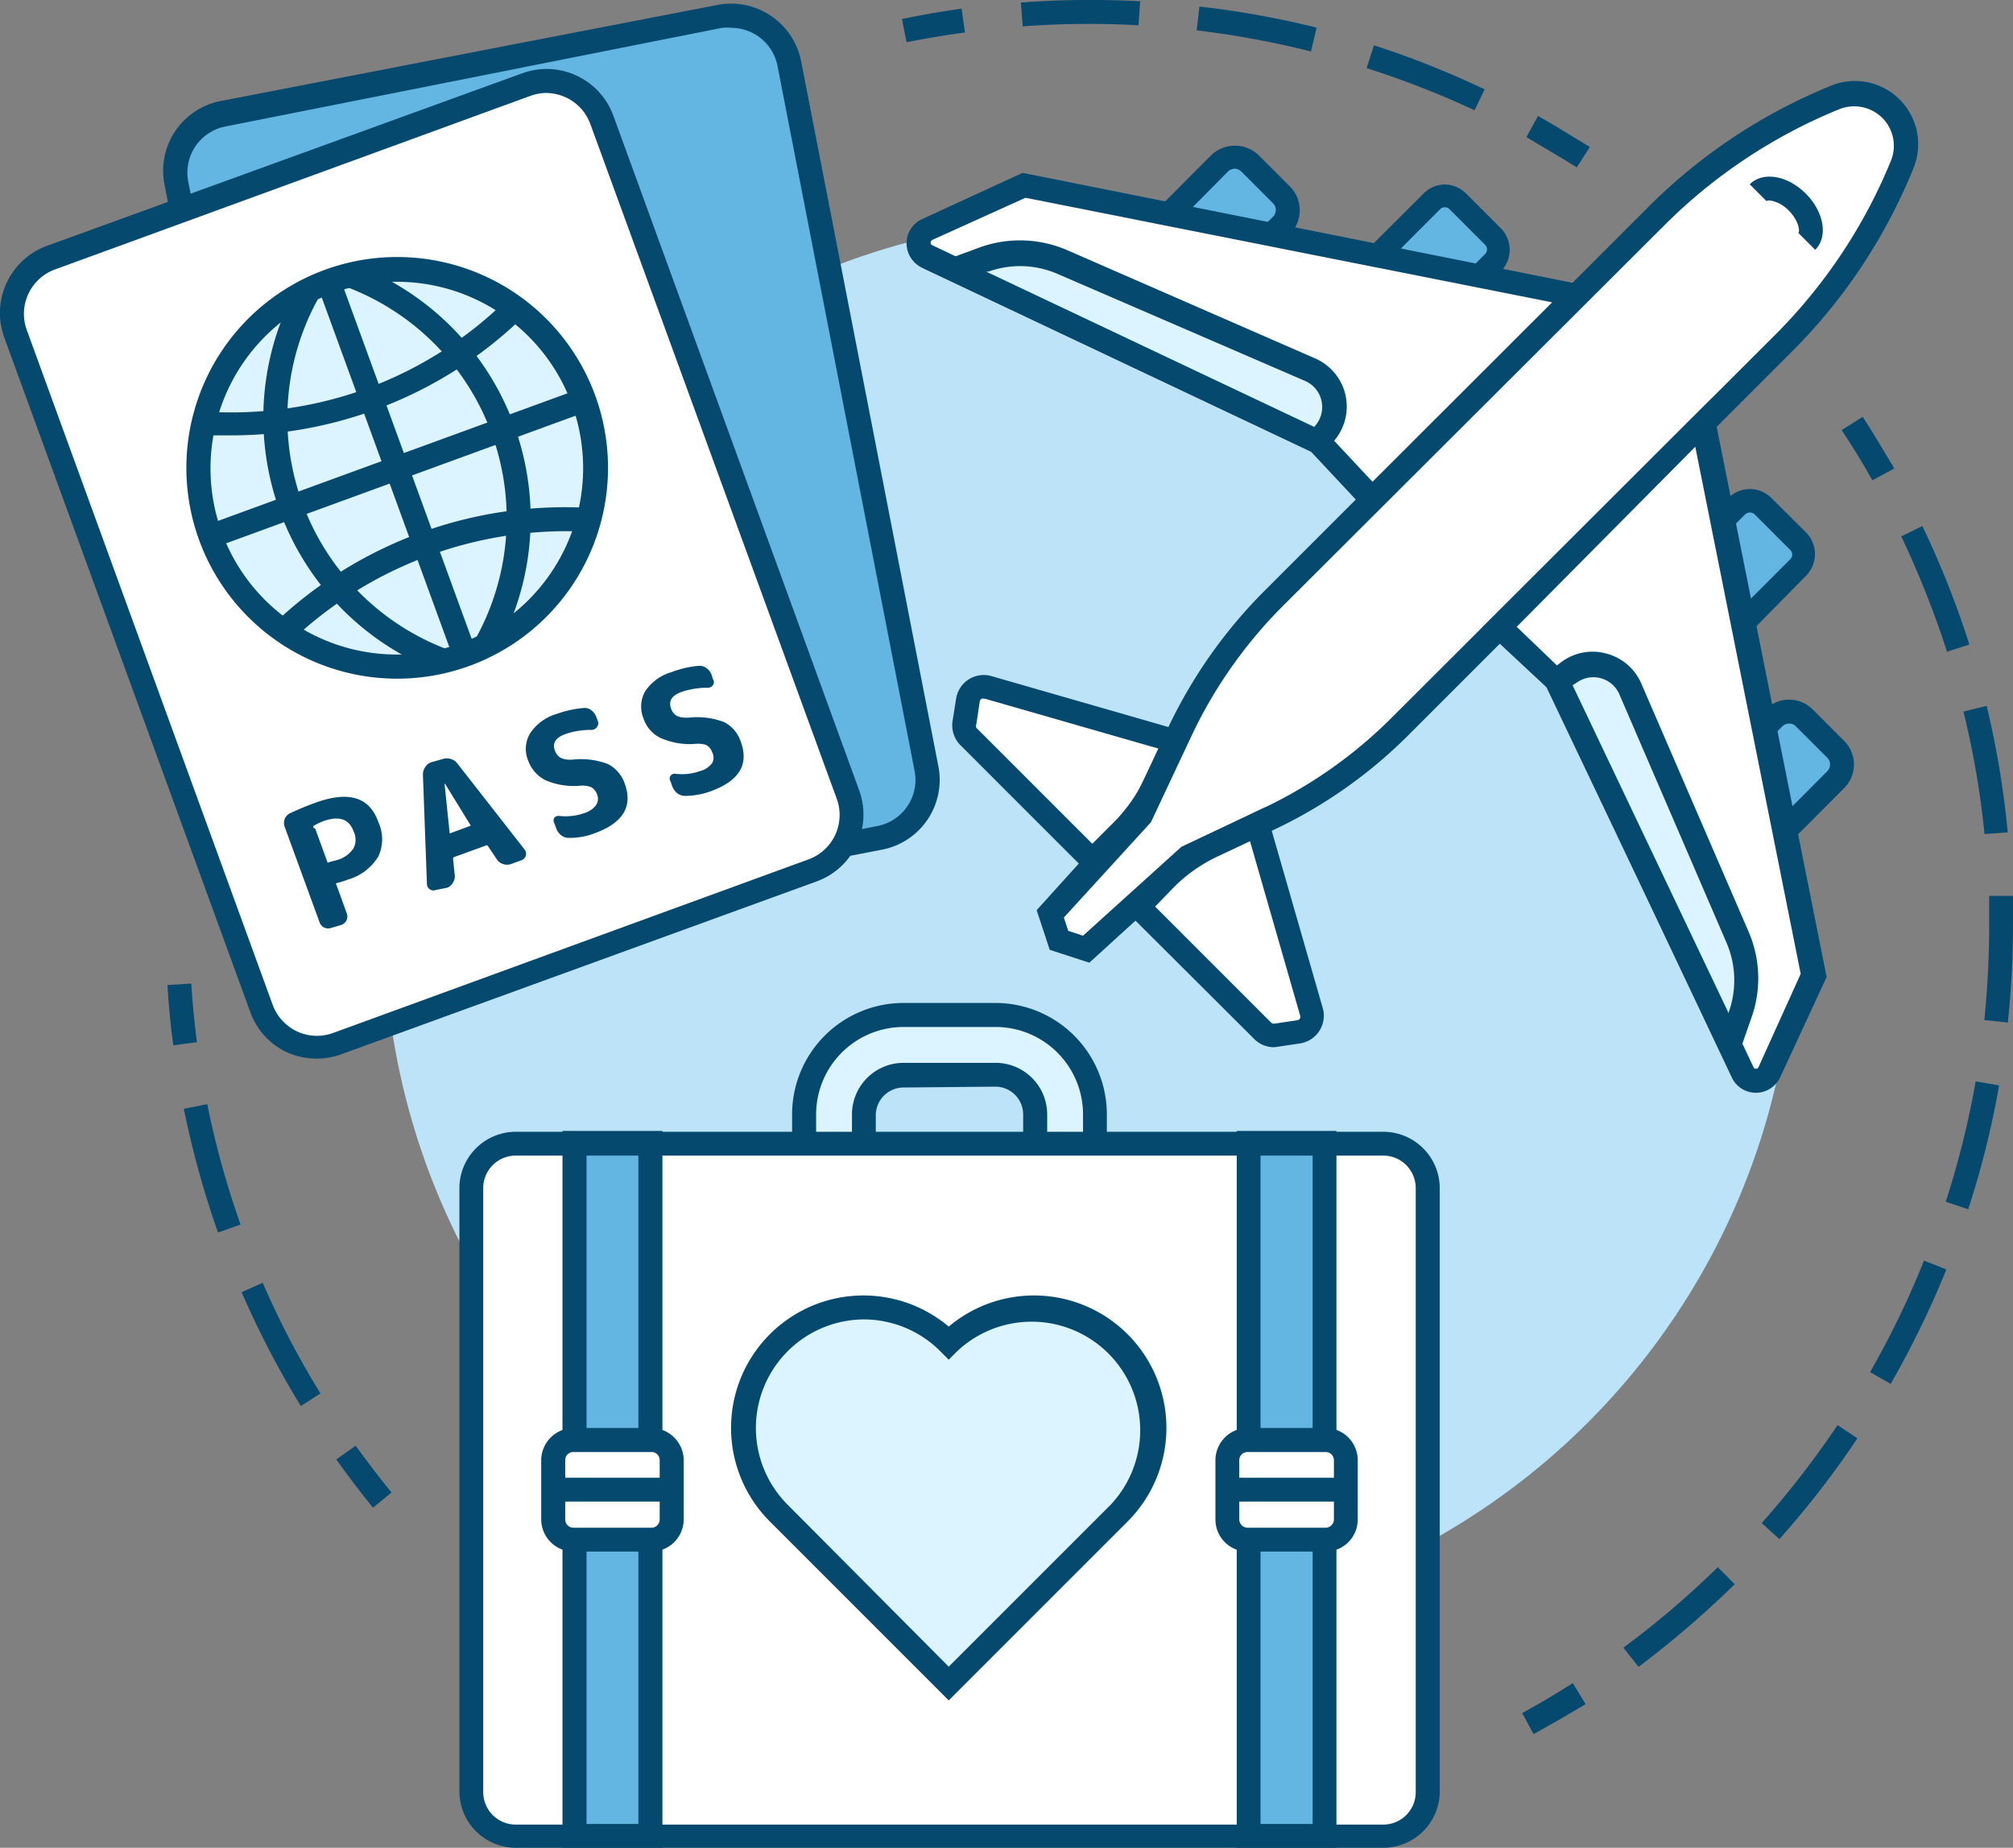 <svg xmlns="http://www.w3.org/2000/svg" viewBox="0 0 95.48 87.64"><rect x="0" y="0" width="95.48" height="87.64" fill="#808080" stroke="none"/><defs><style>.cls-1{fill:#bce3f8;}.cls-2{fill:#06496f;}.cls-3{fill:#63b5e2;}.cls-4{fill:#fff;}.cls-5{fill:#dcf4ff;}</style></defs><title>tourist_spot</title><g id="Layer_2" data-name="Layer 2"><g id="Layer_1-2" data-name="Layer 1"><circle class="cls-1" cx="51.66" cy="43.82" r="33.45"/><path class="cls-2" d="M43,2,42.78.9c.93-.19,1.89-.36,2.83-.49l.16,1.13C44.85,1.66,43.92,1.82,43,2Z"/><path class="cls-2" d="M69.94,5.23a43.26,43.26,0,0,0-5.12-2l.35-1.08a42.51,42.51,0,0,1,5.25,2.09ZM62.18,2.44a43.45,43.45,0,0,0-5.42-1L56.89.31a43.53,43.53,0,0,1,5.56,1ZM48.51,1.25,48.42.12A44.57,44.57,0,0,1,54.08.06L54,1.2A42.08,42.08,0,0,0,48.51,1.25Z"/><path class="cls-2" d="M74.79,7.94C74,7.44,73.21,7,72.4,6.5l.55-1c.83.46,1.66,1,2.46,1.47Z"/><path class="cls-2" d="M17.69,71.51c-.6-.74-1.18-1.5-1.74-2.29l.92-.65c.55.76,1.12,1.51,1.7,2.22Z"/><path class="cls-2" d="M14.27,66.69a43.94,43.94,0,0,1-2.81-5.4l1-.45a40.93,40.93,0,0,0,2.74,5.25Zm-3.93-8.23a44,44,0,0,1-1.62-5.87l1.11-.22a42,42,0,0,0,1.58,5.71Z"/><path class="cls-2" d="M8.22,49.58c-.13-.94-.22-1.9-.28-2.86l1.13-.07c.06.93.15,1.86.27,2.78Z"/><path class="cls-2" d="M88.81,22.78c-.45-.8-.94-1.61-1.46-2.38l1-.63c.53.8,1,1.63,1.5,2.45Z"/><path class="cls-2" d="M77.72,79.06,77,78.15a43,43,0,0,0,4.48-3.82l.8.81A46.43,46.43,0,0,1,77.72,79.06ZM84.4,73l-.84-.76a43.71,43.71,0,0,0,3.6-4.65l.94.63A43.58,43.58,0,0,1,84.4,73Zm5.3-7.35-1-.57a42.23,42.23,0,0,0,2.56-5.29l1.06.42A44.7,44.7,0,0,1,89.7,65.6Zm3.67-8.29L92.29,57a42.92,42.92,0,0,0,1.42-5.71l1.11.19A42.28,42.28,0,0,1,93.37,57.31Zm1.87-8.86-1.12-.12c.15-1.49.23-3,.23-4.51,0-.46,0-.92,0-1.38l1.13,0c0,.47,0,.94,0,1.41A44.73,44.73,0,0,1,95.24,48.45Zm-1.11-8.94a42,42,0,0,0-1-5.81l1.1-.27a42.9,42.9,0,0,1,1,6Zm-1.78-8.65a45.09,45.09,0,0,0-2.17-5.47l1-.49a43.23,43.23,0,0,1,2.23,5.62Z"/><path class="cls-2" d="M72.74,82.25l-.54-1c.81-.44,1.62-.92,2.4-1.42l.61,1C74.41,81.3,73.58,81.79,72.74,82.25Z"/><rect class="cls-3" x="65.11" y="9.2" width="4.14" height="7.95" rx="0.88" transform="translate(28.99 -43.65) rotate(45)"/><path class="cls-2" d="M65.84,17.65a1.45,1.45,0,0,1-1-.42l-1.69-1.69a1.46,1.46,0,0,1,0-2l4.38-4.37a1.43,1.43,0,0,1,1-.42h0a1.47,1.47,0,0,1,1,.42l1.68,1.68a1.46,1.46,0,0,1,0,2l-4.37,4.38A1.47,1.47,0,0,1,65.84,17.65Zm2.69-7.82h0a.31.31,0,0,0-.22.09L63.94,14.3a.3.3,0,0,0,0,.44l1.68,1.69a.33.33,0,0,0,.44,0l4.38-4.38a.31.31,0,0,0,0-.44L68.75,9.92A.29.29,0,0,0,68.53,9.83Z"/><rect class="cls-3" x="55.83" y="7.62" width="4.14" height="6.06" rx="1.02" transform="translate(24.49 -37.82) rotate(45)"/><path class="cls-2" d="M57.22,14.4a1.57,1.57,0,0,1-1.12-.46l-1.49-1.49a1.58,1.58,0,0,1,0-2.24l2.84-2.85a1.63,1.63,0,0,1,2.25,0l1.49,1.49a1.61,1.61,0,0,1,0,2.25l-2.85,2.84A1.57,1.57,0,0,1,57.22,14.4ZM58.58,8a.51.51,0,0,0-.33.13L55.41,11a.45.45,0,0,0,0,.64l1.49,1.49a.47.47,0,0,0,.64,0l2.84-2.85a.45.45,0,0,0,0-.64L58.9,8.16A.5.5,0,0,0,58.58,8Z"/><path class="cls-4" d="M55.76,35.16,46.87,32.6a.77.77,0,0,0-1,.62l-.17,1.07A.8.8,0,0,0,46,35l5.9,5.9,1.32-1.32a8.07,8.07,0,0,0,1.58-2.26Z"/><path class="cls-2" d="M51.86,41.65l-6.3-6.3a1.34,1.34,0,0,1-.38-1.14l.17-1.08A1.33,1.33,0,0,1,47,32.06l9.52,2.74-1.27,2.71a8.89,8.89,0,0,1-1.7,2.42Zm-5.2-8.51a.2.2,0,0,0-.1,0,.19.19,0,0,0-.09.14l-.16,1.07a.22.22,0,0,0,0,.17l5.5,5.5.92-.92A7.5,7.5,0,0,0,54.25,37L55,35.52l-8.25-2.37Z"/><path class="cls-4" d="M74.77,14,48.57,8.79,44,10.91a.7.7,0,0,0,0,1.27L62.52,21l2.57,2.76Z"/><path class="cls-2" d="M65.08,24.52l-2.9-3.1L43.74,12.7A1.28,1.28,0,0,1,43,11.54a1.26,1.26,0,0,1,.74-1.15L48.5,8.2l27.42,5.48ZM48.64,9.38l-4.42,2a.15.15,0,0,0-.08.13.13.13,0,0,0,.08.12l18.71,8.9,2.17,2.32,8.52-8.51Z"/><path class="cls-5" d="M45.28,12.8l1.42-.5a5.06,5.06,0,0,1,3.71.13l11.74,5.08a1.91,1.91,0,0,1,.77,2.91l-.4.53Z"/><path class="cls-2" d="M62.69,21.66l-18.9-8.94,2.72-1a5.64,5.64,0,0,1,4.12.15L62.38,17a2.49,2.49,0,0,1,1,3.78ZM46.77,12.88l15.57,7.37.13-.17a1.35,1.35,0,0,0-.54-2L50.18,13a4.46,4.46,0,0,0-3.29-.12Z"/><path class="cls-4" d="M90.23,7.81A2.46,2.46,0,0,0,87,4.61a25.67,25.67,0,0,0-8.45,5.62L60.41,28.38A22.47,22.47,0,0,0,56,34.73l-1.79,3.81L49.82,43.3l.42,1.3,1.29.42,4.77-4.35,3.81-1.79a22.66,22.66,0,0,0,6.34-4.46L84.61,16.27A25.76,25.76,0,0,0,90.23,7.81Z"/><path class="cls-2" d="M51.67,45.66l-1.88-.61-.62-1.88,4.52-5,1.75-3.73A23.28,23.28,0,0,1,60,28L78.17,9.83a26.2,26.2,0,0,1,8.64-5.75A3,3,0,0,1,90.75,8,26.17,26.17,0,0,1,85,16.67L66.85,34.82a22.69,22.69,0,0,1-6.5,4.57l-3.73,1.76Zm-1-1.51.7.23,4.67-4.22,3.8-1.79A21.79,21.79,0,0,0,66.05,34L84.21,15.87A25.13,25.13,0,0,0,89.7,7.6h0a1.88,1.88,0,0,0-.41-2,1.9,1.9,0,0,0-2.05-.42A25.15,25.15,0,0,0,79,10.63L60.81,28.78A22,22,0,0,0,56.47,35l-1.88,4-4.13,4.52Z"/><rect class="cls-3" x="79.59" y="23.68" width="4.14" height="7.95" rx="0.88" transform="translate(119.86 104.95) rotate(-135)"/><path class="cls-2" d="M80.32,32.13a1.49,1.49,0,0,1-1-.43L77.61,30a1.46,1.46,0,0,1,0-2.05L82,23.6a1.44,1.44,0,0,1,2,0l1.69,1.68a1.46,1.46,0,0,1,0,2L81.34,31.7A1.45,1.45,0,0,1,80.32,32.13ZM83,24.31a.35.35,0,0,0-.23.09l-4.37,4.37a.31.31,0,0,0-.09.22.32.32,0,0,0,.09.23L80.1,30.9a.31.31,0,0,0,.44,0l4.37-4.37a.32.32,0,0,0,.1-.22.33.33,0,0,0-.1-.23L83.23,24.4A.31.31,0,0,0,83,24.31Z"/><rect class="cls-3" x="82.11" y="33.91" width="4.14" height="6.06" rx="1.02" transform="translate(117.59 122.59) rotate(-135)"/><path class="cls-2" d="M83.51,40.69a1.54,1.54,0,0,1-1.12-.46L80.9,38.74a1.58,1.58,0,0,1-.47-1.12,1.55,1.55,0,0,1,.47-1.12l2.84-2.85a1.58,1.58,0,0,1,2.24,0l1.49,1.49a1.58,1.58,0,0,1,0,2.24l-2.84,2.85A1.57,1.57,0,0,1,83.51,40.69Zm1.35-6.37a.45.45,0,0,0-.32.13L81.7,37.3a.45.45,0,0,0,0,.64h0l1.49,1.49a.47.47,0,0,0,.64,0l2.84-2.85a.45.45,0,0,0,0-.64l-1.49-1.49A.42.42,0,0,0,84.86,34.32Z"/><path class="cls-4" d="M59.68,39.08,62.23,48a.76.76,0,0,1-.61,1l-1.08.16a.74.74,0,0,1-.65-.21L54,43l1.32-1.32a8,8,0,0,1,2.26-1.59Z"/><path class="cls-2" d="M60.43,49.67a1.33,1.33,0,0,1-.94-.39L53.19,43l1.72-1.72a8.49,8.49,0,0,1,2.41-1.7L60,38.29l2.74,9.52a1.33,1.33,0,0,1-1.08,1.68l-1.07.16ZM54.79,43l5.5,5.5a.18.18,0,0,0,.17.05l1.07-.16a.17.17,0,0,0,.13-.09.19.19,0,0,0,0-.16l-2.37-8.24-1.51.71a7.3,7.3,0,0,0-2.1,1.47Z"/><path class="cls-4" d="M80.81,20.07l5.24,26.19-2.12,4.59a.71.71,0,0,1-1.28,0L73.88,32.32l-2.75-2.57Z"/><path class="cls-2" d="M83.29,51.83a1.26,1.26,0,0,1-1.15-.73L73.42,32.66l-3.11-2.9L81.16,18.92l5.48,27.42-2.2,4.75a1.28,1.28,0,0,1-1.15.74ZM71.94,29.73l2.45,2.35,8.78,18.53a.11.11,0,0,0,.12.08h0a.12.12,0,0,0,.12-.08l2-4.42-5-25Z"/><path class="cls-5" d="M82,49.56l.5-1.42a5.11,5.11,0,0,0-.13-3.71L77.32,32.68a1.91,1.91,0,0,0-2.91-.76l-.53.4Z"/><path class="cls-2" d="M82.12,51l-9-18.89.9-.68A2.47,2.47,0,0,1,76.2,31a2.49,2.49,0,0,1,1.65,1.42l5.08,11.75a5.56,5.56,0,0,1,.14,4.11ZM74.59,32.5,82,48.07,82,48a4.5,4.5,0,0,0-.11-3.29L76.8,32.91a1.34,1.34,0,0,0-2-.54Z"/><path class="cls-2" d="M86.1,11.85l-.8-.8c.09-.1,0-.6-.45-1.06s-1-.54-1.06-.45l-.8-.8c.62-.62,1.79-.43,2.66.44S86.72,11.23,86.1,11.85Z"/><rect class="cls-3" x="11.34" y="2.73" width="29.62" height="39.63" rx="2.81" transform="translate(-3.83 5.41) rotate(-11.02)"/><path class="cls-2" d="M17.61,44.91a3.37,3.37,0,0,1-3.3-2.73L7.81,8.79a3.37,3.37,0,0,1,2.66-4L34,.24a3.39,3.39,0,0,1,4,2.67l6.5,33.39a3.37,3.37,0,0,1-2.67,4L18.27,44.85A3.68,3.68,0,0,1,17.61,44.91ZM34.68,1.32a2.09,2.09,0,0,0-.43,0L10.69,6A2.23,2.23,0,0,0,8.92,8.57L15.42,42a2.24,2.24,0,0,0,2.63,1.77l23.56-4.59a2.23,2.23,0,0,0,1.77-2.62L36.88,3.13A2.24,2.24,0,0,0,34.68,1.32Z"/><rect class="cls-4" x="5.67" y="6.93" width="29.62" height="39.63" rx="2.81" transform="translate(-7.93 8.64) rotate(-20.05)"/><path class="cls-2" d="M15,50.21a3.42,3.42,0,0,1-1.43-.32A3.35,3.35,0,0,1,11.87,48L.2,16a3.39,3.39,0,0,1,2-4.33L24.76,3.48a3.37,3.37,0,0,1,4.33,2l11.66,32a3.37,3.37,0,0,1-2,4.32L16.2,50A3.35,3.35,0,0,1,15,50.21ZM25.92,4.41a2.28,2.28,0,0,0-.77.14L2.61,12.78a2.24,2.24,0,0,0-1.34,2.87l11.66,32a2.26,2.26,0,0,0,1.16,1.27,2.23,2.23,0,0,0,1.72.07l22.54-8.23a2.24,2.24,0,0,0,1.34-2.87L28,5.88a2.24,2.24,0,0,0-1.16-1.26A2.3,2.3,0,0,0,25.92,4.41Z"/><circle class="cls-5" cx="18.82" cy="22.21" r="9.41"/><path class="cls-2" d="M18.83,32.19a10,10,0,0,1-9.38-6.56h0a10,10,0,1,1,9.38,6.56Zm-8.31-6.94A8.84,8.84,0,1,0,15.79,13.9a8.86,8.86,0,0,0-5.27,11.35Z"/><rect class="cls-2" x="18.26" y="12.81" width="1.13" height="18.81" transform="translate(-6.48 7.8) rotate(-20.05)"/><rect class="cls-2" x="9.41" y="21.65" width="18.83" height="1.13" transform="translate(-6.48 7.8) rotate(-20.06)"/><path class="cls-2" d="M11,20.65c-.45,0-.9,0-1.35,0l.08-1.13a18.78,18.78,0,0,0,7.71-1.11A18.61,18.61,0,0,0,24,14.25l.78.81a19.77,19.77,0,0,1-7,4.38A19.75,19.75,0,0,1,11,20.65Z"/><path class="cls-2" d="M13.84,30.34l-.78-.82a20,20,0,0,1,14.88-5.43l-.06,1.13a19,19,0,0,0-14,5.12Z"/><path class="cls-2" d="M23.52,30.91l-1-.55A11.74,11.74,0,0,0,16.41,13.6l.4-1.06a12.88,12.88,0,0,1,6.71,18.37Z"/><path class="cls-2" d="M20.86,31.88A12.87,12.87,0,0,1,14.15,13.5l1,.56a11.72,11.72,0,0,0,6.12,16.76Z"/><path class="cls-2" d="M15.74,44a.47.47,0,0,1-.35,0,.43.43,0,0,1-.23-.25L13.5,39.21a.55.55,0,0,1,0-.36.53.53,0,0,1,.24-.27c.41-.19.81-.36,1.2-.5,1.59-.58,2.59-.28,3,.9a1.93,1.93,0,0,1,0,1.65,2.5,2.5,0,0,1-1.44,1.09,4.72,4.72,0,0,1-.54.17s-.06,0,0,.08l.48,1.33a.41.41,0,0,1,0,.34.43.43,0,0,1-.25.23Zm-.8-4.73.59,1.62s0,.05.09,0l.41-.11a1.37,1.37,0,0,0,.74-.55.89.89,0,0,0,0-.8c-.21-.59-.7-.75-1.44-.48a2.87,2.87,0,0,0-.4.19A.06.06,0,0,0,14.94,39.29Z"/><path class="cls-2" d="M20.68,42.21a.31.31,0,0,1-.43-.29l-.19-5.17a.62.62,0,0,1,.11-.37.53.53,0,0,1,.3-.23L21,36a.64.64,0,0,1,.39,0,.58.58,0,0,1,.31.22l3.18,4.07a.31.31,0,0,1,.06.29.32.32,0,0,1-.2.22l-.5.18a.55.55,0,0,1-.38,0,.53.53,0,0,1-.3-.23l-.43-.64a.08.08,0,0,0-.1,0l-1.49.54a.09.09,0,0,0-.05.09l.08.77a.52.52,0,0,1-.09.36.49.49,0,0,1-.29.24Zm.41-5,.24,2.32s0,0,0,0h0l1-.37s0,0,0,0,0,0,0,0L21.1,37.16h0Z"/><path class="cls-2" d="M27.48,37.27A3.42,3.42,0,0,1,25.86,37a1.69,1.69,0,0,1-.81-.93,1.43,1.43,0,0,1,.09-1.28,2.24,2.24,0,0,1,1.24-.92,5.11,5.11,0,0,1,1.3-.29.52.52,0,0,1,.36.1.7.7,0,0,1,.24.32l.08.21a.29.29,0,0,1-.05.28.31.31,0,0,1-.25.13,3.64,3.64,0,0,0-1.25.2c-.46.17-.62.43-.49.78s.39.45.83.43a3.59,3.59,0,0,1,1.69.21,1.63,1.63,0,0,1,.8.95c.38,1.06-.09,1.84-1.43,2.33a3.29,3.29,0,0,1-1.24.22.55.55,0,0,1-.36-.13.69.69,0,0,1-.23-.33l-.09-.24a.25.25,0,0,1,0-.25.27.27,0,0,1,.24-.09,2.67,2.67,0,0,0,1.2-.14,1.09,1.09,0,0,0,.54-.37.54.54,0,0,0,.05-.51.64.64,0,0,0-.29-.35A1.2,1.2,0,0,0,27.48,37.27Z"/><path class="cls-2" d="M33,35.28A3.38,3.38,0,0,1,31.33,35a1.56,1.56,0,0,1-.81-.93,1.47,1.47,0,0,1,.08-1.28,2.25,2.25,0,0,1,1.25-.91,4.67,4.67,0,0,1,1.3-.3.53.53,0,0,1,.36.11.67.67,0,0,1,.24.31l.07.22a.24.24,0,0,1,0,.27.29.29,0,0,1-.25.13,3.85,3.85,0,0,0-1.25.2c-.46.17-.62.43-.49.79s.39.44.83.43a3.59,3.59,0,0,1,1.69.21,1.6,1.6,0,0,1,.79.94c.39,1.07-.08,1.85-1.43,2.34a3.64,3.64,0,0,1-1.23.22.61.61,0,0,1-.36-.13.76.76,0,0,1-.24-.34l-.08-.23a.23.23,0,0,1,0-.25.24.24,0,0,1,.23-.1,2.58,2.58,0,0,0,1.21-.14,1,1,0,0,0,.54-.37.54.54,0,0,0,0-.51.64.64,0,0,0-.29-.35A1.35,1.35,0,0,0,33,35.28Z"/><path class="cls-5" d="M47.22,61.94H42.86a4.73,4.73,0,0,1-4.72-4.72V52.86a4.73,4.73,0,0,1,4.72-4.72h4.36a4.73,4.73,0,0,1,4.72,4.72v4.36A4.73,4.73,0,0,1,47.22,61.94ZM42.86,51A1.89,1.89,0,0,0,41,52.86v4.36a1.89,1.89,0,0,0,1.89,1.88h4.36a1.88,1.88,0,0,0,1.88-1.88V52.86A1.89,1.89,0,0,0,47.22,51Z"/><path class="cls-2" d="M47.22,62.5H42.86a5.29,5.29,0,0,1-5.29-5.28V52.86a5.29,5.29,0,0,1,5.29-5.29h4.36a5.29,5.29,0,0,1,5.28,5.29v4.36A5.29,5.29,0,0,1,47.22,62.5ZM42.86,48.71a4.15,4.15,0,0,0-4.15,4.15v4.36a4.15,4.15,0,0,0,4.15,4.15h4.36a4.15,4.15,0,0,0,4.15-4.15V52.86a4.15,4.15,0,0,0-4.15-4.15Zm4.36,11H42.86a2.45,2.45,0,0,1-2.45-2.45V52.86a2.45,2.45,0,0,1,2.45-2.45h4.36a2.45,2.45,0,0,1,2.45,2.45v4.36A2.45,2.45,0,0,1,47.22,59.67Zm-4.36-8.13a1.32,1.32,0,0,0-1.32,1.32v4.36a1.32,1.32,0,0,0,1.32,1.31h4.36a1.31,1.31,0,0,0,1.31-1.31V52.86a1.32,1.32,0,0,0-1.31-1.32Z"/><rect class="cls-4" x="22.36" y="54.25" width="45.36" height="32.83" rx="2.11"/><path class="cls-2" d="M65.61,87.64H24.46A2.68,2.68,0,0,1,21.79,85V56.35a2.68,2.68,0,0,1,2.67-2.67H65.61a2.68,2.68,0,0,1,2.68,2.67V85A2.68,2.68,0,0,1,65.61,87.64ZM24.46,54.81a1.54,1.54,0,0,0-1.54,1.54V85a1.54,1.54,0,0,0,1.54,1.54H65.61A1.54,1.54,0,0,0,67.15,85V56.35a1.54,1.54,0,0,0-1.54-1.54Z"/><rect class="cls-3" x="27.25" y="54.25" width="3.6" height="32.83"/><path class="cls-2" d="M31.42,87.64H26.68v-34h4.74Zm-3.6-1.13h2.46V54.81H27.82Z"/><rect class="cls-4" x="26.24" y="68.3" width="5.62" height="4.72" rx="0.96"/><path class="cls-2" d="M30.9,73.59H27.2a1.53,1.53,0,0,1-1.53-1.52V69.26a1.54,1.54,0,0,1,1.53-1.53h3.7a1.54,1.54,0,0,1,1.53,1.53v2.81A1.53,1.53,0,0,1,30.9,73.59Zm-3.7-4.72a.38.38,0,0,0-.39.39v2.81a.39.39,0,0,0,.39.39h3.7a.39.39,0,0,0,.39-.39V69.26a.38.38,0,0,0-.39-.39Z"/><rect class="cls-2" x="26.24" y="70.09" width="5.62" height="1.13"/><rect class="cls-3" x="59.23" y="54.25" width="3.6" height="32.83"/><path class="cls-2" d="M63.39,87.64H58.66v-34h4.73Zm-3.6-1.13h2.47V54.81H59.79Z"/><rect class="cls-4" x="58.22" y="68.3" width="5.62" height="4.72" rx="0.96"/><path class="cls-2" d="M62.88,73.59h-3.7a1.52,1.52,0,0,1-1.53-1.52V69.26a1.53,1.53,0,0,1,1.53-1.53h3.7a1.53,1.53,0,0,1,1.52,1.53v2.81A1.52,1.52,0,0,1,62.88,73.59Zm-3.7-4.72a.39.39,0,0,0-.4.39v2.81a.4.4,0,0,0,.4.39h3.7a.4.4,0,0,0,.39-.39V69.26a.39.39,0,0,0-.39-.39Z"/><rect class="cls-2" x="58.22" y="70.09" width="5.62" height="1.13"/><path class="cls-5" d="M45,79.85l8.08-8.08A5.71,5.71,0,1,0,45,63.69,5.71,5.71,0,1,0,37,71.77Z"/><path class="cls-2" d="M45,80.65l-8.48-8.48A6.28,6.28,0,0,1,45,62.92a6.28,6.28,0,0,1,8.48,9.25ZM41,62.58a5.15,5.15,0,0,0-3.64,8.79L45,79.05l7.68-7.68a5.15,5.15,0,0,0-7.28-7.28l-.4.4-.4-.4A5.13,5.13,0,0,0,41,62.58Z"/></g></g></svg>